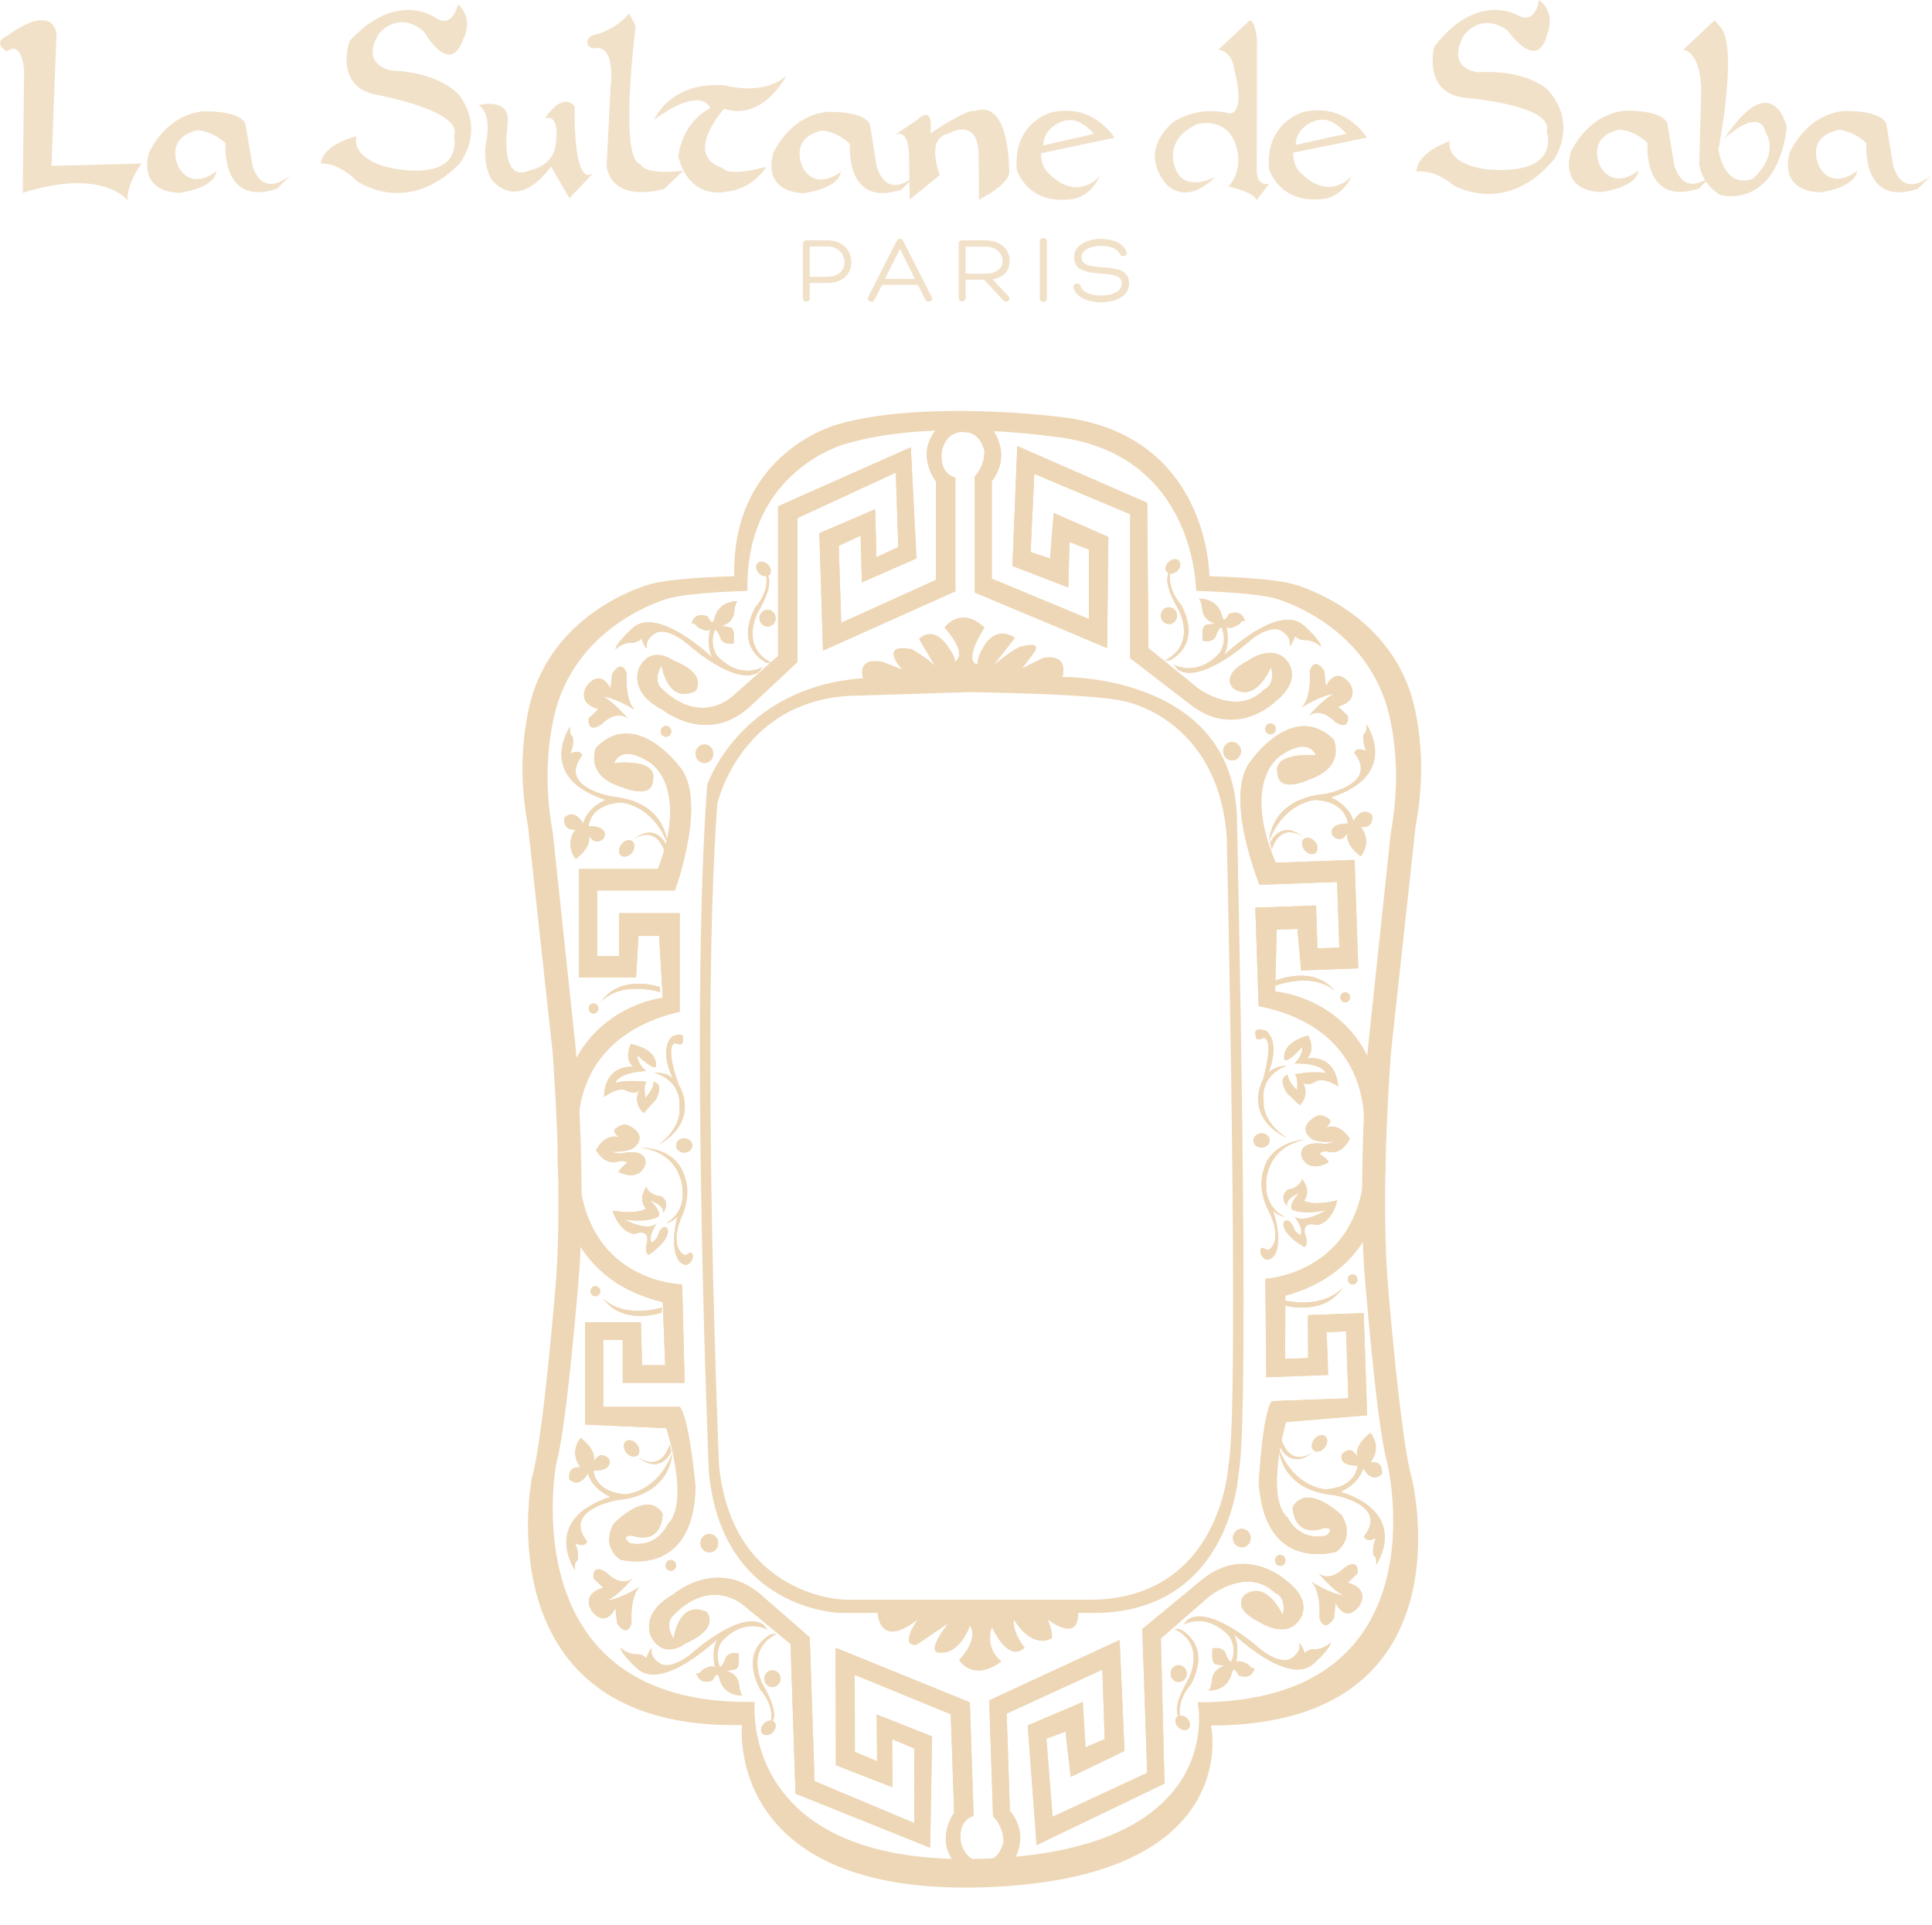 <?xml version="1.0" encoding="utf-8"?>
<!-- Generator: Adobe Illustrator 16.0.0, SVG Export Plug-In . SVG Version: 6.00 Build 0)  -->
<!DOCTYPE svg PUBLIC "-//W3C//DTD SVG 1.1//EN" "http://www.w3.org/Graphics/SVG/1.1/DTD/svg11.dtd">
<svg version="1.1" id="logo" xmlns="http://www.w3.org/2000/svg" xmlns:xlink="http://www.w3.org/1999/xlink" x="0px" y="0px"
	 width="453.662px" height="452.047px" viewBox="0 0 453.662 452.047" enable-background="new 0 0 453.662 452.047"
	 xml:space="preserve">
<g id="logo-title">
	<path fill="#F2E1C9" d="M1.649,8.447c0,0,9.887-7.809,11.631-0.756l-1.188,31.254l21.123-0.553c0,0-3.573,4.922-3.244,8.679
		c0,0-5.812-7.798-24.637-1.766l0.324-28.887c0,0-0.433-6.992-4.054-4.369C1.604,12.05-2.035,10.12,1.649,8.447"/>
	<path fill="#F2E1C9" d="M50.854,40.179c0,0-5.531,4.736-8.887-0.856c0,0-3.634-6.891,4.424-8.744c0,0,3.264,0.031,6.557,3.04
		c0,0-1.16,15.197,12.16,10.676l3.31-3.376c0,0-6.577,6.323-9.157-2.134l-1.625-9.617c0,0-0.428-3.023-9.455-3.023
		c0,0-8.178-0.311-13.153,9.646c0,0-3.205,8.929,6.974,9.515C42,45.306,50.319,44.349,50.854,40.179"/>
	<path fill="#F2E1C9" d="M107.545,1.022c0,0-1.179,5.773-5.207,3.195c0,0-9.022-6.787-20.251,5.413c0,0-3.903,10.803,6.53,12.681
		c0,0,20.437,3.716,17.965,9.642c0,0,2.822,10.595-14.42,7.582c0,0-9.646-1.717-8.475-7.512c0,0-7.811,1.713-8.358,6.371
		c0,0,3.838-0.461,8.329,4.013c0,0,11.528,8.601,24.05-3.741c0,0,6.564-7.612,0.058-16.406c0,0-4.309-5.275-15.877-5.708
		c0,0-7.652-1.251-2.766-8.808c0,0,4.467-5.5,10.469-0.283c0,0,6.067,10.885,9.23,1.617C108.823,9.078,111.418,4.488,107.545,1.022"
		/>
	<path fill="#F2E1C9" d="M112.407,24.681c0,0,7.232-1.942,6.847,3.995c0,0-2.35,14.592,5.038,11.357c0,0,5.48-0.885,6.156-5.903
		c0,0,1.393-7.483-2.458-6.335c0,0,3.712-6.311,6.956-2.848c0,0-0.564,19.548,4.478,15.592l-5.72,6.004l-4.332-7.446
		c0,0-7.206,10.898-13.956,3.076c0,0-2.045-3.27-1.358-8.28C114.057,33.893,115.805,26.884,112.407,24.681"/>
	<path fill="#F2E1C9" d="M138.911,8.332c0,0,5.096-0.732,8.822-5.162l1.535,2.904c0,0-4.051,31.457,1.142,32.462
		c0,0,0.323,2.651,10.061,1.54l-4.507,4.288c0,0-11.85,3.696-13.523-5.215l0.926-18.756c0,0,1.471-10.486-4.166-8.999
		C139.2,11.393,136.469,10.435,138.911,8.332"/>
	<path fill="#F2E1C9" d="M153.623,28.097c0,0,3.676-9.108,16.66-8.04c0,0,8.818,2.578,14.333-2.238c0,0-5.407,10.729-14.6,7.73
		c0,0-9.852,10.925-0.238,13.934c0,0,0.694,2.19,10.172-0.304c0,0-3.102,5.324-9.645,5.867c0,0-8.223,2.107-11.016-8.202
		c0,0,0.37-7.594,7.482-11.465C166.772,25.379,164.998,19.806,153.623,28.097"/>
	<path fill="#F2E1C9" d="M197.45,40.292c0,0-5.585,4.734-8.918-0.885c0,0-3.541-6.969,4.502-8.745c0,0,3.248,0.061,6.542,3.135
		c0,0-1.254,15.156,12.081,10.75l3.312-3.361c0,0-6.614,6.3-9.123-2.207l-1.547-9.612c0,0-0.401-3.063-9.457-3.11
		c0,0-8.124-0.346-13.212,9.542c0,0-3.268,8.919,6.9,9.578C188.532,45.378,196.891,44.495,197.45,40.292"/>
	<path fill="#F2E1C9" d="M210.334,31.54c0,0,3.297-1.63,3.12,5.991l0.165,9.302l7.071-5.742c0,0-3.437-8.528,1.87-9.662
		c0,0,6.601-4.032,7.218,4.001l0.111,11.441c0,0,6.586-3.232,7.072-6.144c0,0,0.436-17.765-8.17-14.63c0,0-1.215-0.876-10.314,5.236
		c0,0,0.972-6.737-2.75-3.451L210.334,31.54z"/>
	<path fill="#F2E1C9" d="M245.062,33.283c0,0,0.308-3.146,4.099-4.672c3.812-1.56,6.608,1.665,7.728,2.827L245,34.129
		L245.062,33.283z M245.901,40.348c0,0-1.526-1.398-1.457-4.368l17.25-3.637c0,0-4.969-8.344-14.997-5.905
		c0,0-8.994,2.543-7.916,13.458c0,0,2.356,8.092,12.454,6.917c0,0,4.474,0.02,7.019-5.479
		C258.254,41.334,252.969,47.862,245.901,40.348"/>
	<path fill="#F2E1C9" d="M304.324,33.171c0,0,0.321-3.179,4.149-4.679c3.799-1.528,6.545,1.744,7.664,2.913l-11.886,2.611
		L304.324,33.171z M305.094,40.223c0,0-1.51-1.42-1.413-4.37l17.28-3.539c0,0-4.916-8.352-14.976-5.985
		c0,0-9.012,2.464-7.985,13.408c0,0,2.308,8.067,12.392,7.019c0,0,4.485,0.007,7.047-5.443
		C317.438,41.313,312.115,47.751,305.094,40.223"/>
	<path fill="#F2E1C9" d="M288.793,26.675c0,0-6.762-2.202-13.196,1.942c0,0-8.623,6.29-1.771,14.591c0,0,4.387,5.422,11.584-1.685
		c0,0-6.449,3.522-9-1.09c0,0-4.179-7.099,4.68-11.296c0,0,7.3-2.05,9.271,5.535c0,0,1.709,5.033-1.873,9.116
		c0,0,6.115,1.335,6.584,3.251l2.945-3.878c0,0-3.226,0.917-2.899-3.936l0.051-29.624c0,0-0.295-4.619-1.722-4.808l-7.387,6.884
		c0,0,3.252,0.161,3.739,4.611C289.799,16.29,292.638,26.153,288.793,26.675"/>
	<path fill="#F2E1C9" d="M361.367,0c0,0-0.664,5.842-4.916,3.632c0,0-9.586-5.864-19.691,7.379c0,0-2.897,11.14,7.685,12.003
		c0,0,20.664,1.696,18.731,7.85c0,0,3.748,10.267-13.719,8.943c0,0-9.72-0.78-9.074-6.635c0,0-7.631,2.462-7.766,7.124
		c0,0,3.795-0.785,8.655,3.176c0,0,12.254,7.492,23.595-5.994c0,0,5.868-8.228-1.414-16.373c0,0-4.752-4.833-16.277-4.134
		c0,0-7.731-0.525-3.547-8.512c0,0,3.916-5.913,10.373-1.3c0,0,7.024,10.255,9.34,0.729C363.342,7.888,365.522,3.059,361.367,0"/>
	<path fill="#F2E1C9" d="M384.742,40.042c0,0-5.57,4.731-8.931-0.887c0,0-3.576-6.938,4.481-8.729c0,0,3.269,0.042,6.554,3.106
		c0,0-1.229,15.17,12.098,10.727l3.312-3.356c0,0-6.592,6.283-9.135-2.203l-1.574-9.618c0,0-0.403-3.062-9.424-3.094
		c0,0-8.147-0.326-13.222,9.583c0,0-3.269,8.923,6.908,9.552C375.812,45.124,384.151,44.225,384.742,40.042"/>
	<path fill="#F2E1C9" d="M436.115,40.092c0,0-5.578,4.743-8.908-0.876c0,0-3.557-6.943,4.506-8.717c0,0,3.262,0.026,6.535,3.106
		c0,0-1.262,15.164,12.074,10.735l3.34-3.323c0,0-6.604,6.274-9.146-2.203l-1.551-9.655c0,0-0.385-3.041-9.418-3.111
		c0,0-8.176-0.333-13.221,9.585c0,0-3.298,8.896,6.881,9.548C427.207,45.182,435.535,44.294,436.115,40.092"/>
	<path fill="#F2E1C9" d="M395.233,11.715c0,0,3.892-0.031,4.254,9.128l-0.489,17.753c0,0,0.459,4.508,4.94,7.194
		c0,0,13.09,3.789,15.649-15.912c0,0-3.26-14.546-14.709,2.679c0,0,8.291-7.777,9.688-1.461c0,0,3.537,4.644-2.851,10.792
		c0,0-6.271,3.237-8.209-6.707c0,0,4.688-23.962,0.552-28.765l-1.465-1.665L395.233,11.715z"/>
	<path fill="#F2E1C9" d="M190.146,66.458v3.601c0,1.027-1.613,1.006-1.613,0.021V57.203c0-0.469,0.381-0.777,0.833-0.777h4.848
		c3.871,0,5.681,2.562,5.681,5.135c0,2.683-1.834,4.898-5.746,4.898L190.146,66.458L190.146,66.458z M190.146,65.002h4.004
		c2.972,0,4.203-1.747,4.155-3.442c-0.017-1.838-1.473-3.688-4.066-3.688h-4.092L190.146,65.002L190.146,65.002z"/>
	<path fill="#F2E1C9" d="M207.125,66.903l-1.811,3.534c-0.402,0.825-1.878,0.244-1.473-0.648l6.752-13.302
		c0.132-0.291,0.442-0.426,0.733-0.426c0.294,0,0.56,0.135,0.719,0.426l6.726,13.24c0.581,0.954-1.07,1.515-1.496,0.647
		l-1.747-3.471H207.125L207.125,66.903z M211.327,58.452l-3.529,7.042h7.043L211.327,58.452z"/>
	<path fill="#F2E1C9" d="M226.743,65.675v4.336c0,1.028-1.631,1.028-1.631,0.021V57.203c0-0.469,0.335-0.777,0.832-0.777h5.292
		c3.873,0,5.843,2.183,5.843,4.803c0,2.258-1.229,3.886-3.979,4.356l3.621,3.911c0.848,0.855-0.38,1.833-1.117,1.079l-4.519-4.898
		h-4.341V65.675z M226.743,64.263h4.521c2.924,0,4.204-1.36,4.158-3.035c-0.021-1.836-1.564-3.31-4.158-3.31h-4.521V64.263z"/>
	<path fill="#F2E1C9" d="M244.155,56.733c0-1.119,1.674-1.096,1.674,0V70.1c0,1.033-1.674,1.074-1.674,0V56.733z"/>
	<path fill="#F2E1C9" d="M253.708,67.131c0.574,1.854,3.057,2.252,4.844,2.252c1.905,0,4.854-0.574,4.854-2.837
		c0-1.943-2.345-2.102-4.806-2.304c-3.091-0.243-6.396-0.534-6.396-3.865c0-2.952,3.402-4.277,6.132-4.277
		c2.34,0,5.271,0.562,6.214,3.116c0.332,0.891-1.184,1.292-1.521,0.536c-0.668-1.706-3.062-1.997-4.674-1.997
		c-1.496,0-4.402,0.608-4.402,2.643c0,1.945,2.23,2.148,4.826,2.347c3.064,0.266,6.354,0.429,6.354,3.78
		c0,3.418-3.823,4.468-6.579,4.468c-2.275,0-5.767-0.78-6.5-3.47C251.783,66.546,253.528,66.211,253.708,67.131"/>
</g>
<g id="logo-icon">
	<path fill="#EED7B6" d="M190.14,384.489l1.133,33.771l23.428,9.83l-0.017-17.516l-5.198-2.178l0.078,11.27l-13.287-5.15
		l-0.066-27.586l31.519,12.812l0.896,26.658c-4.239,1.334-2.921,6.631-2.921,6.631c1.604,4.983,5.565,3.94,5.565,3.94
		c3.692-0.129,4.399-4.61,4.399-4.61c-0.133-3.834-2.479-5.843-2.479-5.843l-0.916-27.245l30.627-14.166l1.152,26.063l-12.633,6.09
		l-1.213-10.641l-4.502,1.645l1.457,18.354l22.206-10.314l-1.136-33.771l13.887-11.469c10.537-8.691,19.977,0.149,19.977,0.149
		c6.729,5.099,2.875,9.396,2.875,9.396c-3.287,4.272-9.117,0.33-9.117,0.33c-6.965-3.308-3.64-6.39-3.64-6.39
		c5.294-3.754,8.996,4.715,8.996,4.715c0.99-4.485-1.882-5.266-1.882-5.266c-6.49-6.295-15.379,0.85-15.379,0.85l-11.358,9.902
		l0.854,34.078l-30.039,14.451l-2.084-28.119l12.934-5.502l0.646,10.649l4.496-1.938l-0.547-16.301l-22.477,10.312l0.764,22.814
		c5.359,6.621,0.142,12.75,0.142,12.75c-3.849,4.28-10.79,1.561-10.79,1.561c-8.186-5.91-2.452-13.828-2.452-13.828l-0.78-23.127
		l-22.558-9.26l0.033,18.09l5.213,2.185l-0.083-10.974l13.003,5.162l-0.448,26.131l-31.611-12.694l-1.183-35.152l-10.564-8.723
		c0,0-7.958-7.718-17.325,2.401c0,0-1.641,1.847,0.454,5.029c0,0,1.128-9.232,7.782-6.211c0,0,3.263,3.74-4.883,7.307
		c0,0-5.003,4.021-8.033-1.209c0,0-3.323-5.508,5.076-10.256c0,0,9.981-8.67,20.24-0.152L190.14,384.489z"/>
	<path fill="#EED7B6" d="M190.14,384.489l1.133,33.771l23.428,9.83l-0.017-17.516l-5.198-2.178l0.078,11.27l-13.287-5.15
		l-0.066-27.586l31.519,12.812l0.896,26.658c-4.239,1.334-2.921,6.631-2.921,6.631c1.604,4.983,5.565,3.94,5.565,3.94
		c3.692-0.129,4.399-4.61,4.399-4.61c-0.133-3.834-2.479-5.843-2.479-5.843l-0.916-27.245l30.627-14.166l1.152,26.063l-12.633,6.09
		l-1.213-10.641l-4.502,1.645l1.457,18.354l22.206-10.314l-1.136-33.771l13.887-11.469c10.537-8.691,19.977,0.149,19.977,0.149
		c6.729,5.099,2.875,9.396,2.875,9.396c-3.287,4.272-9.117,0.33-9.117,0.33c-6.965-3.308-3.64-6.39-3.64-6.39
		c5.294-3.754,8.996,4.715,8.996,4.715c0.99-4.485-1.882-5.266-1.882-5.266c-6.49-6.295-15.379,0.85-15.379,0.85l-11.358,9.902
		l0.854,34.078l-30.039,14.451l-2.084-28.119l12.934-5.502l0.646,10.649l4.496-1.938l-0.547-16.301l-22.477,10.312l0.764,22.814
		c5.359,6.621,0.142,12.75,0.142,12.75c-3.849,4.28-10.79,1.561-10.79,1.561c-8.186-5.91-2.452-13.828-2.452-13.828l-0.78-23.127
		l-22.558-9.26l0.033,18.09l5.213,2.185l-0.083-10.974l13.003,5.162l-0.448,26.131l-31.611-12.694l-1.183-35.152l-10.564-8.723
		c0,0-7.958-7.718-17.325,2.401c0,0-1.641,1.847,0.454,5.029c0,0,1.128-9.232,7.782-6.211c0,0,3.263,3.74-4.883,7.307
		c0,0-5.003,4.021-8.033-1.209c0,0-3.323-5.508,5.076-10.256c0,0,9.981-8.67,20.24-0.152L190.14,384.489z"/>
	<path fill="#EED7B6" d="M158.762,367.594c0-0.709-0.551-1.289-1.238-1.289c-0.677,0-1.227,0.58-1.227,1.289
		c0,0.707,0.549,1.277,1.227,1.277C158.211,368.872,158.762,368.301,158.762,367.594"/>
	<path fill="#EED7B6" d="M158.762,367.594c0-0.709-0.551-1.289-1.238-1.289c-0.677,0-1.227,0.58-1.227,1.289
		c0,0.707,0.549,1.277,1.227,1.277C158.211,368.872,158.762,368.301,158.762,367.594"/>
	<path fill="#EED7B6" d="M168.64,362.356c0-1.197-0.935-2.173-2.082-2.173c-1.16,0-2.091,0.976-2.091,2.173
		c0,1.209,0.932,2.174,2.091,2.174C167.705,364.53,168.64,363.565,168.64,362.356"/>
	<path fill="#EED7B6" d="M168.64,362.356c0-1.197-0.935-2.173-2.082-2.173c-1.16,0-2.091,0.976-2.091,2.173
		c0,1.209,0.932,2.174,2.091,2.174C167.705,364.53,168.64,363.565,168.64,362.356"/>
	<path fill="#EED7B6" d="M149.438,339.018c0.787,0.877,0.918,2.074,0.298,2.689c-0.627,0.604-1.778,0.385-2.562-0.492
		c-0.784-0.877-0.922-2.084-0.286-2.695C147.515,337.924,148.663,338.143,149.438,339.018"/>
	<path fill="#EED7B6" d="M149.438,339.018c0.787,0.877,0.918,2.074,0.298,2.689c-0.627,0.604-1.778,0.385-2.562-0.492
		c-0.784-0.877-0.922-2.084-0.286-2.695C147.515,337.924,148.663,338.143,149.438,339.018"/>
	<path fill="#EED7B6" d="M181.886,404.461c-0.521-0.633-1.579-0.57-2.376,0.137c-0.809,0.722-1.043,1.785-0.539,2.406
		c0.506,0.629,1.567,0.578,2.37-0.139C182.144,406.178,182.387,405.081,181.886,404.461"/>
	<path fill="#EED7B6" d="M181.886,404.461c-0.521-0.633-1.579-0.57-2.376,0.137c-0.809,0.722-1.043,1.785-0.539,2.406
		c0.506,0.629,1.567,0.578,2.37-0.139C182.144,406.178,182.387,405.081,181.886,404.461"/>
	<path fill="#EED7B6" d="M183.283,394.174c0-1.088-0.856-1.973-1.912-1.973c-1.038,0-1.898,0.885-1.898,1.973
		c0,1.084,0.86,1.979,1.898,1.979C182.427,396.153,183.283,395.258,183.283,394.174"/>
	<path fill="#EED7B6" d="M183.283,394.174c0-1.088-0.856-1.973-1.912-1.973c-1.038,0-1.898,0.885-1.898,1.973
		c0,1.084,0.86,1.979,1.898,1.979C182.427,396.153,183.283,395.258,183.283,394.174"/>
	<path fill="#EED7B6" d="M181.192,383.708c0,0-7.796,3.357-2.664,13.047c0,0,3.424,3.547,2.464,7.894c0,0,2.67-1.384-1.893-9.089
		c0,0-4.376-8.11,3.229-11.852H181.192L181.192,383.708z"/>
	<path fill="#EED7B6" d="M181.192,383.708c0,0-7.796,3.357-2.664,13.047c0,0,3.424,3.547,2.464,7.894c0,0,2.67-1.384-1.893-9.089
		c0,0-4.376-8.11,3.229-11.852H181.192L181.192,383.708z"/>
	<path fill="#EED7B6" d="M180.234,382.717c0,0-5.13-3.16-10.635,2.568c0,0-2.088,2.555-0.566,6.127c0,0,0.566,0.203,1.319-1.986
		c0,0,0.379-1.586,3.039-1.182c0,0,0.575,3.371-0.752,3.764l-2.098,0.381c0,0,2.851,0.408,3.048,3.562c0,0,0.185,1.787,0.754,2.162
		c0,0-4.559,0.41-5.509-4.326c0,0-0.384-1.586-1.511,0.787c0,0-2.855,1.377-3.807-1.582c0,0,0.952,0,1.319-0.791
		c0,0,2.294-1.582,3.05-0.586c0,0-0.958-4.168,0.564-6.726c0,0-12.919,12.445-18.809,6.908c0,0-3.799-3.354-3.99-4.932
		c0,0,1.328,1.377,3.421,1.576c0,0,1.897-0.199,2.657,0.979c0,0,0.772-2.156,1.331-2.361c0,0-0.764,2.158,2.278,3.746
		c0,0,2.667,1.394,7.79-3.151c0,0,11.024-9.688,16.159-6.142L180.234,382.717z"/>
	<path fill="#EED7B6" d="M180.234,382.717c0,0-5.13-3.16-10.635,2.568c0,0-2.088,2.555-0.566,6.127c0,0,0.566,0.203,1.319-1.986
		c0,0,0.379-1.586,3.039-1.182c0,0,0.575,3.371-0.752,3.764l-2.098,0.381c0,0,2.851,0.408,3.048,3.562c0,0,0.185,1.787,0.754,2.162
		c0,0-4.559,0.41-5.509-4.326c0,0-0.384-1.586-1.511,0.787c0,0-2.855,1.377-3.807-1.582c0,0,0.952,0,1.319-0.791
		c0,0,2.294-1.582,3.05-0.586c0,0-0.958-4.168,0.564-6.726c0,0-12.919,12.445-18.809,6.908c0,0-3.799-3.354-3.99-4.932
		c0,0,1.328,1.377,3.421,1.576c0,0,1.897-0.199,2.657,0.979c0,0,0.772-2.156,1.331-2.361c0,0-0.764,2.158,2.278,3.746
		c0,0,2.667,1.394,7.79-3.151c0,0,11.024-9.688,16.159-6.142L180.234,382.717z"/>
	<path fill="#EED7B6" d="M150.208,372.637c0,0-2.279,1.771-1.903,8.496c0,0-0.95,3.758-3.423,0l-0.376-3.563
		c0,0-2.089,4.944-5.51,0.789c0,0-2.854-3.951,2.659-5.523l-2.281-2.184c0,0-0.569-3.748,3.043-1.375c0,0,3.232,3.559,6.084,1.375
		c0,0-3.422,4.147-5.896,5.133C142.605,375.784,145.079,375.784,150.208,372.637"/>
	<path fill="#EED7B6" d="M150.208,372.637c0,0-2.279,1.771-1.903,8.496c0,0-0.95,3.758-3.423,0l-0.376-3.563
		c0,0-2.089,4.944-5.51,0.789c0,0-2.854-3.951,2.659-5.523l-2.281-2.184c0,0-0.569-3.748,3.043-1.375c0,0,3.232,3.559,6.084,1.375
		c0,0-3.422,4.147-5.896,5.133C142.605,375.784,145.079,375.784,150.208,372.637"/>
	<path fill="#EED7B6" d="M135.004,368.68c0,0-8.171-11.854,8.364-17.188c0,0-4.188-1.578-5.326-5.531c0,0-1.896,3.754-4.373,1.379
		c0,0-0.567-3.17,2.662-2.754c0,0-2.854-3.174,0-6.936c0,0,3.988,2.776,3.042,5.729c0,0,1.331-3.16,3.612-0.787
		c0,0,1.328,2.76-3.612,2.76c0,0,0.19,5.142,7.604,5.535c0,0,7.224-0.395,10.833-9.475c0,0-0.188,9.684-12.928,10.854
		c0,0-12.926,2.188-7.029,9.693c0,0-0.381,1.586-2.849,0.404c0,0,1.142,1.953,0.564,4.149
		C135.568,366.516,134.812,366.516,135.004,368.68"/>
	<path fill="#EED7B6" d="M135.004,368.68c0,0-8.171-11.854,8.364-17.188c0,0-4.188-1.578-5.326-5.531c0,0-1.896,3.754-4.373,1.379
		c0,0-0.567-3.17,2.662-2.754c0,0-2.854-3.174,0-6.936c0,0,3.988,2.776,3.042,5.729c0,0,1.331-3.16,3.612-0.787
		c0,0,1.328,2.76-3.612,2.76c0,0,0.19,5.142,7.604,5.535c0,0,7.224-0.395,10.833-9.475c0,0-0.188,9.684-12.928,10.854
		c0,0-12.926,2.188-7.029,9.693c0,0-0.381,1.586-2.849,0.404c0,0,1.142,1.953,0.564,4.149
		C135.568,366.516,134.812,366.516,135.004,368.68"/>
	<path fill="#EED7B6" d="M157.623,340.812c0,0-2.286,5.728-7.793,1.378c0,0,5.129,3.957,7.412-2.953L157.623,340.812z"/>
	<path fill="#EED7B6" d="M157.623,340.812c0,0-2.286,5.728-7.793,1.378c0,0,5.129,3.957,7.412-2.953L157.623,340.812z"/>
	<path fill="#EED7B6" d="M299.388,366.411c0-0.717,0.562-1.285,1.229-1.285c0.693,0,1.24,0.568,1.24,1.285
		c0,0.709-0.547,1.279-1.24,1.279C299.946,367.69,299.388,367.12,299.388,366.411"/>
	<path fill="#EED7B6" d="M299.388,366.411c0-0.717,0.562-1.285,1.229-1.285c0.693,0,1.24,0.568,1.24,1.285
		c0,0.709-0.547,1.279-1.24,1.279C299.946,367.69,299.388,367.12,299.388,366.411"/>
	<path fill="#EED7B6" d="M289.496,361.17c0-1.203,0.938-2.18,2.09-2.18c1.165,0,2.095,0.977,2.095,2.18
		c0,1.201-0.93,2.176-2.095,2.176C290.435,363.346,289.496,362.374,289.496,361.17"/>
	<path fill="#EED7B6" d="M289.496,361.17c0-1.203,0.938-2.18,2.09-2.18c1.165,0,2.095,0.977,2.095,2.18
		c0,1.201-0.93,2.176-2.095,2.176C290.435,363.346,289.496,362.374,289.496,361.17"/>
	<path fill="#EED7B6" d="M308.707,337.829c-0.789,0.885-0.922,2.086-0.304,2.697c0.63,0.602,1.779,0.383,2.562-0.511
		c0.786-0.879,0.925-2.086,0.294-2.68C310.638,336.725,309.489,336.952,308.707,337.829"/>
	<path fill="#EED7B6" d="M308.707,337.829c-0.789,0.885-0.922,2.086-0.304,2.697c0.63,0.602,1.779,0.383,2.562-0.511
		c0.786-0.879,0.925-2.086,0.294-2.68C310.638,336.725,309.489,336.952,308.707,337.829"/>
	<path fill="#EED7B6" d="M276.259,403.28c0.514-0.617,1.578-0.556,2.364,0.137c0.813,0.701,1.051,1.785,0.55,2.406
		c-0.511,0.643-1.576,0.569-2.373-0.146C275.989,404.971,275.757,403.911,276.259,403.28"/>
	<path fill="#EED7B6" d="M276.259,403.28c0.514-0.617,1.578-0.556,2.364,0.137c0.813,0.701,1.051,1.785,0.55,2.406
		c-0.511,0.643-1.576,0.569-2.373-0.146C275.989,404.971,275.757,403.911,276.259,403.28"/>
	<path fill="#EED7B6" d="M274.868,392.993c0-1.105,0.84-1.982,1.885-1.982c1.062,0,1.909,0.877,1.909,1.982
		c0,1.1-0.847,1.977-1.909,1.977C275.708,394.967,274.868,394.092,274.868,392.993"/>
	<path fill="#EED7B6" d="M274.868,392.993c0-1.105,0.84-1.982,1.885-1.982c1.062,0,1.909,0.877,1.909,1.982
		c0,1.1-0.847,1.977-1.909,1.977C275.708,394.967,274.868,394.092,274.868,392.993"/>
	<path fill="#EED7B6" d="M276.955,382.514c0,0,7.793,3.355,2.667,13.043c0,0-3.432,3.558-2.479,7.908c0,0-2.666-1.385,1.897-9.094
		c0,0,4.377-8.107-3.229-11.857H276.955L276.955,382.514z"/>
	<path fill="#EED7B6" d="M276.955,382.514c0,0,7.793,3.355,2.667,13.043c0,0-3.432,3.558-2.479,7.908c0,0-2.666-1.385,1.897-9.094
		c0,0,4.377-8.107-3.229-11.857H276.955L276.955,382.514z"/>
	<path fill="#EED7B6" d="M277.906,381.518c0,0,5.12-3.159,10.647,2.574c0,0,2.077,2.574,0.561,6.142c0,0-0.561,0.188-1.331-1.986
		c0,0-0.382-1.58-3.035-1.182c0,0-0.563,3.356,0.761,3.745l2.094,0.402c0,0-2.854,0.402-3.045,3.557c0,0-0.19,1.783-0.768,2.181
		c0,0,4.568,0.387,5.521-4.361c0,0,0.373-1.578,1.521,0.795c0,0,2.846,1.388,3.797-1.584c0,0-0.951,0-1.331-0.789
		c0,0-2.281-1.584-3.038-0.586c0,0,0.943-4.158-0.575-6.717c0,0,12.92,12.445,18.822,6.912c0,0,3.801-3.351,3.986-4.941
		c0,0-1.327,1.388-3.422,1.595c0,0-1.896-0.207-2.657,0.975c0,0-0.763-2.184-1.331-2.375c0,0,0.757,2.188-2.283,3.758
		c0,0-2.65,1.383-7.79-3.162c0,0-11.03-9.676-16.151-6.123L277.906,381.518z"/>
	<path fill="#EED7B6" d="M277.906,381.518c0,0,5.12-3.159,10.647,2.574c0,0,2.077,2.574,0.561,6.142c0,0-0.561,0.188-1.331-1.986
		c0,0-0.382-1.58-3.035-1.182c0,0-0.563,3.356,0.761,3.745l2.094,0.402c0,0-2.854,0.402-3.045,3.557c0,0-0.19,1.783-0.768,2.181
		c0,0,4.568,0.387,5.521-4.361c0,0,0.373-1.578,1.521,0.795c0,0,2.846,1.388,3.797-1.584c0,0-0.951,0-1.331-0.789
		c0,0-2.281-1.584-3.038-0.586c0,0,0.943-4.158-0.575-6.717c0,0,12.92,12.445,18.822,6.912c0,0,3.801-3.351,3.986-4.941
		c0,0-1.327,1.388-3.422,1.595c0,0-1.896-0.207-2.657,0.975c0,0-0.763-2.184-1.331-2.375c0,0,0.757,2.188-2.283,3.758
		c0,0-2.65,1.383-7.79-3.162c0,0-11.03-9.676-16.151-6.123L277.906,381.518z"/>
	<path fill="#EED7B6" d="M307.938,371.444c0,0,2.274,1.776,1.896,8.506c0,0,0.95,3.758,3.421,0l0.377-3.562
		c0,0,2.103,4.945,5.517,0.785c0,0,2.854-3.953-2.659-5.535l2.278-2.17c0,0,0.578-3.758-3.033-1.393c0,0-3.231,3.562-6.084,1.393
		c0,0,3.427,4.148,5.882,5.142C315.533,374.61,313.078,374.61,307.938,371.444"/>
	<path fill="#EED7B6" d="M307.938,371.444c0,0,2.274,1.776,1.896,8.506c0,0,0.95,3.758,3.421,0l0.377-3.562
		c0,0,2.103,4.945,5.517,0.785c0,0,2.854-3.953-2.659-5.535l2.278-2.17c0,0,0.578-3.758-3.033-1.393c0,0-3.231,3.562-6.084,1.393
		c0,0,3.427,4.148,5.882,5.142C315.533,374.61,313.078,374.61,307.938,371.444"/>
	<path fill="#EED7B6" d="M323.144,367.489c0,0,8.179-11.857-8.358-17.191c0,0,4.183-1.586,5.313-5.533c0,0,1.912,3.759,4.379,1.386
		c0,0,0.568-3.164-2.664-2.771c0,0,2.845-3.162,0-6.912c0,0-3.99,2.771-3.043,5.724c0,0-1.334-3.146-3.609-0.777
		c0,0-1.331,2.756,3.609,2.756c0,0-0.191,5.148-7.603,5.545c0,0-7.224-0.396-10.835-9.494c0,0,0.191,9.695,12.928,10.877
		c0,0,12.926,2.175,7.028,9.679c0,0,0.39,1.584,2.854,0.397c0,0-1.134,1.982-0.57,4.146
		C322.573,365.319,323.33,365.319,323.144,367.489"/>
	<path fill="#EED7B6" d="M323.144,367.489c0,0,8.179-11.857-8.358-17.191c0,0,4.183-1.586,5.313-5.533c0,0,1.912,3.759,4.379,1.386
		c0,0,0.568-3.164-2.664-2.771c0,0,2.845-3.162,0-6.912c0,0-3.99,2.771-3.043,5.724c0,0-1.334-3.146-3.609-0.777
		c0,0-1.331,2.756,3.609,2.756c0,0-0.191,5.148-7.603,5.545c0,0-7.224-0.396-10.835-9.494c0,0,0.191,9.695,12.928,10.877
		c0,0,12.926,2.175,7.028,9.679c0,0,0.39,1.584,2.854,0.397c0,0-1.134,1.982-0.57,4.146
		C322.573,365.319,323.33,365.319,323.144,367.489"/>
	<path fill="#EED7B6" d="M300.526,339.622c0,0,2.273,5.729,7.791,1.393c0,0-5.131,3.953-7.41-2.967L300.526,339.622z"/>
	<path fill="#EED7B6" d="M300.526,339.622c0,0,2.273,5.729,7.791,1.393c0,0-5.131,3.953-7.41-2.967L300.526,339.622z"/>
	<path fill="#EED7B6" d="M249.5,158.964c1.435-5.948-4.579-4.46-4.579-4.46l-4.854,2.377l2.281-2.973
		c3.146-3.858-2.563-2.075-2.563-2.075c-1.147,0-6.286,4.16-6.286,4.16l4.855-6.233c-5.146-3.281-7.711,2.664-7.711,2.664
		c-1.156,1.789-1.156,3.569-1.156,3.569c-3.417-0.89,1.714-8.624,1.714-8.624c-5.702-5.343-9.422,0-9.422,0
		c6,6.843,2.289,8.026,2.289,8.026c0.859-0.292-1.438-3.562-1.438-3.562c-3.708-5.354-6.843-1.784-6.843-1.784l3.707,6.236
		c-1.704-1.782-5.437-3.861-5.437-3.861c-7.997-1.484-2.273,4.75-2.273,4.75l-4.574-1.779c-6.291-1.183-4.571,3.862-4.571,3.862
		c-28.851,2.082-36.572,25.012-36.572,25.012c-4.095,54.567,0.393,161.515,0.393,161.515c3.162,32.557,30.896,32.959,30.896,32.959
		h8.705c0,0,0.294,8.703,9.427,1.576c0,0-4.564,6.239-0.283,5.944l7.425-5.045c0,0-6.277,7.726-1.136,6.838
		c0,0,3.714,0.273,6.284-6.26c0,0,2.283,2.689-2.57,8.031c0,0,3.137,5.35,10.007,0.295c0,0-4.015-2.678-2.286-8.021
		c0,0,3.715,8.63,7.704,4.767c0,0-2.856-3.275-2.562-6.549c0,0,3.715,6.84,8.852,4.465c0,0,0.577-0.896-0.849-4.465
		c0,0,7.13,5.752,7.13-1.576h4.777c31.299-0.82,32.89-32.959,32.89-32.959c2.769-12.781-0.403-153.173-0.403-153.173
		C290.002,158.217,249.5,158.964,249.5,158.964 M288.463,343.975c0,0-1.522,30.908-31.632,31.681h-58.287
		c0,0-26.664-0.379-29.711-31.681c0,0-4.324-102.83-0.384-155.305c0,0,5.714-25.34,33.528-25.34l25.233-0.802
		c0,0,28.857,0.303,36.572,2.088c0,0,22.287,3.854,24.287,32.075C288.069,196.691,291.127,331.69,288.463,343.975"/>
	<path fill="#EED7B6" d="M325.739,299.69c-1.502-23.355,0.91-52.845,0.91-52.845l5.761-52.85c3.623-19.05-1.522-32.26-1.522-32.26
		c-6.965-19.363-27.231-24.576-27.231-24.576c-5.446-1.544-19.677-1.848-19.677-1.848s0.086-33.789-35.636-37.481
		c0,0-31.764-3.988-51.727,1.842c0,0-24.814,6.451-24.212,35.639c0,0-14.224,0.304-19.668,1.848c0,0-20.273,5.213-27.235,24.576
		c0,0-5.146,13.209-1.516,32.26l5.745,52.85c0,0,2.427,29.486,0.91,52.845c0,0-3.021,38.104-5.744,47.325
		c0,0-11.807,59.297,49.326,58.062c0,0-4.323,40.022,56.577,38.104c61.631-1.944,53.564-37.996,53.564-37.996
		c61.742,0,47.133-58.17,47.133-58.17C328.774,337.795,325.739,299.69,325.739,299.69 M281.229,399.741
		c0,0,7.625,34.85-50.586,36.729c-57.491,1.875-53.414-36.836-53.414-36.836c-57.723,1.191-46.577-56.158-46.577-56.158
		c2.572-8.905,5.436-45.77,5.436-45.77c1.431-22.578-0.855-51.098-0.855-51.098l-5.431-51.102c-3.429-18.434,1.417-31.2,1.417-31.2
		c6.574-18.711,25.721-23.77,25.721-23.77c5.142-1.48,18.572-1.778,18.572-1.778c-0.576-28.232,22.857-34.466,22.857-34.466
		c17.915-5.366,41.393-2.75,48.859-1.789c33.709,3.574,33.637,36.255,33.637,36.255s13.438,0.298,18.574,1.778
		c0,0,19.146,5.058,25.715,23.77c0,0,4.859,12.766,1.429,31.2l-5.422,51.102c0,0-2.284,28.52-0.854,51.098
		c0,0,2.854,36.863,5.422,45.77C325.729,343.477,339.524,399.741,281.229,399.741"/>
	<path fill="#EED7B6" d="M154.486,204.056h-18.532v25.502h13.402l0.571-9.787h4.84l0.857,14.525c0,0-24.23,2.664-24.23,31.717
		c0,0-5.704,32.613,24.23,39.738l0.569,14.828h-5.421l-0.281-10.088h-13.112v24.021l19.099,0.877c0,0,5.702,17.507,0.292,22.531
		c0,0-2.283,5.644-8.84,4.467c0,0-2.574-1.787,0.567-1.787c0,0,6.557,2.673,7.127-5.043c0,0-2.565-6.219-11.398,2.074
		c0,0-3.428,5.045,1.424,8.592c0,0,17.101,4.757,17.675-16.885c0,0-1.434-16.309-3.712-18.985h-17.961v-15.701h4.57v10.078h14.537
		l-0.571-23.121c0,0-26.804-0.295-24.233-33.814c0,0-3.998-23.719,23.658-30.236v-23.124h-14.257v10.075h-5.125v-15.411h18.246
		c0,0,7.979-21.64,0.858-29.36c0,0-10.264-13.628-19.389-4.139c0,0-2.848,6.519,5.987,9.194c0,0,7.407,3.258,7.407-1.777
		c0,0,1.714-4.755-9.114-3.856c0,0,1.424-4.754,8.545,0C152.771,179.16,161.89,184.793,154.486,204.056"/>
	<path fill="#EED7B6" d="M154.486,204.056h-18.532v25.502h13.402l0.571-9.787h4.84l0.857,14.525c0,0-24.23,2.664-24.23,31.717
		c0,0-5.704,32.613,24.23,39.738l0.569,14.828h-5.421l-0.281-10.088h-13.112v24.021l19.099,0.877c0,0,5.702,17.507,0.292,22.531
		c0,0-2.283,5.644-8.84,4.467c0,0-2.574-1.787,0.567-1.787c0,0,6.557,2.673,7.127-5.043c0,0-2.565-6.219-11.398,2.074
		c0,0-3.428,5.045,1.424,8.592c0,0,17.101,4.757,17.675-16.885c0,0-1.434-16.309-3.712-18.985h-17.961v-15.701h4.57v10.078h14.537
		l-0.571-23.121c0,0-26.804-0.295-24.233-33.814c0,0-3.998-23.719,23.658-30.236v-23.124h-14.257v10.075h-5.125v-15.411h18.246
		c0,0,7.979-21.64,0.858-29.36c0,0-10.264-13.628-19.389-4.139c0,0-2.848,6.519,5.987,9.194c0,0,7.407,3.258,7.407-1.777
		c0,0,1.714-4.755-9.114-3.856c0,0,1.424-4.754,8.545,0C152.771,179.16,161.89,184.793,154.486,204.056"/>
	<path fill="#EED7B6" d="M299.548,202.59l18.528-0.675l0.856,25.476l-13.398,0.479l-0.896-9.746l-4.847,0.178l-0.36,14.535
		c0,0,24.317,1.795,25.277,30.832c0,0,6.793,32.375-22.883,40.59l-0.068,14.836l5.401-0.186l-0.044-10.088l13.102-0.484
		l0.807,23.996l-19.059,1.594c0,0-5.115,17.691,0.467,22.521c0,0,2.476,5.557,8.991,4.118c0,0,2.501-1.852-0.629-1.745
		c0,0-6.465,2.896-7.296-4.787c0,0,2.354-6.312,11.461,1.664c0,0,3.594,4.914-1.139,8.647c0,0-16.938,5.357-18.227-16.25
		c0,0,0.871-16.348,3.061-19.09l17.957-0.652l-0.522-15.721l-4.562,0.189l0.345,10.053l-14.534,0.529l-0.213-23.119
		c0,0,26.781-1.295,23.084-34.664c0,0,3.2-23.846-24.662-29.371l-0.779-23.107l14.254-0.516l0.33,10.067l5.137-0.183l-0.517-15.409
		l-18.231,0.667c0,0-8.704-21.34-1.842-29.303c0,0,9.795-14.001,19.231-4.847c0,0,3.078,6.417-5.671,9.399
		c0,0-7.305,3.529-7.477-1.507c0,0-1.879-4.674,8.992-4.183c0,0-1.584-4.682-8.545,0.299
		C300.431,177.626,291.487,183.591,299.548,202.59"/>
	<path fill="#EED7B6" d="M299.548,202.59l18.528-0.675l0.856,25.476l-13.398,0.479l-0.896-9.746l-4.847,0.178l-0.36,14.535
		c0,0,24.317,1.795,25.277,30.832c0,0,6.793,32.375-22.883,40.59l-0.068,14.836l5.401-0.186l-0.044-10.088l13.102-0.484
		l0.807,23.996l-19.059,1.594c0,0-5.115,17.691,0.467,22.521c0,0,2.476,5.557,8.991,4.118c0,0,2.501-1.852-0.629-1.745
		c0,0-6.465,2.896-7.296-4.787c0,0,2.354-6.312,11.461,1.664c0,0,3.594,4.914-1.139,8.647c0,0-16.938,5.357-18.227-16.25
		c0,0,0.871-16.348,3.061-19.09l17.957-0.652l-0.522-15.721l-4.562,0.189l0.345,10.053l-14.534,0.529l-0.213-23.119
		c0,0,26.781-1.295,23.084-34.664c0,0,3.2-23.846-24.662-29.371l-0.779-23.107l14.254-0.516l0.33,10.067l5.137-0.183l-0.517-15.409
		l-18.231,0.667c0,0-8.704-21.34-1.842-29.303c0,0,9.795-14.001,19.231-4.847c0,0,3.078,6.417-5.671,9.399
		c0,0-7.305,3.529-7.477-1.507c0,0-1.879-4.674,8.992-4.183c0,0-1.584-4.682-8.545,0.299
		C300.431,177.626,291.487,183.591,299.548,202.59"/>
	<path fill="#EED7B6" d="M187.27,155.446v-33.797l23.087-10.675l0.571,17.498l-5.136,2.366l-0.285-11.263l-13.105,5.625
		l0.852,27.575l31.079-13.928v-26.684c-4.281-1.189-3.136-6.53-3.136-6.53c1.422-5.037,5.412-4.151,5.412-4.151
		c3.703,0,4.561,4.449,4.561,4.449c0,3.852-2.274,5.928-2.274,5.928v27.277l31.076,13.048l0.278-26.101l-12.821-5.614l-0.854,10.665
		l-4.569-1.496l0.86-18.365l22.522,9.487v33.792l14.256,10.966c10.826,8.302,19.951-0.885,19.951-0.885
		c6.562-5.343,2.57-9.494,2.57-9.494c-3.419-4.143-9.117,0-9.117,0c-6.854,3.565-3.42,6.523-3.42,6.523
		c5.406,3.556,8.834-5.04,8.834-5.04c1.133,4.441-1.711,5.333-1.711,5.333c-6.281,6.525-15.402-0.293-15.402-0.293l-11.68-9.48
		l-0.291-34.099l-30.513-13.337l-1.13,28.165l13.117,5.035l0.271-10.67l4.562,1.773v16.314l-22.812-9.487v-22.834
		c5.136-6.809-0.274-12.743-0.274-12.743c-3.998-4.16-10.838-1.183-10.838-1.183c-7.986,6.223-1.988,13.926-1.988,13.926v23.13
		l-22.245,10.076l-0.571-18.079l5.136-2.373l0.283,10.968l12.828-5.632l-1.334-26.088l-31.165,13.839v35.168l-10.264,9.089
		c0,0-7.695,8.006-17.388-1.775c0,0-1.714-1.777,0.283-5.045c0,0,1.433,9.196,7.988,5.935c0,0,3.136-3.843-5.134-7.118
		c0,0-5.123-3.855-7.985,1.484c0,0-3.133,5.634,5.416,10.076c0,0,10.271,8.312,20.252-0.589L187.27,155.446z"/>
	<path fill="#EED7B6" d="M187.27,155.446v-33.797l23.087-10.675l0.571,17.498l-5.136,2.366l-0.285-11.263l-13.105,5.625
		l0.852,27.575l31.079-13.928v-26.684c-4.281-1.189-3.136-6.53-3.136-6.53c1.422-5.037,5.412-4.151,5.412-4.151
		c3.703,0,4.561,4.449,4.561,4.449c0,3.852-2.274,5.928-2.274,5.928v27.277l31.076,13.048l0.278-26.101l-12.821-5.614l-0.854,10.665
		l-4.569-1.496l0.86-18.365l22.522,9.487v33.792l14.256,10.966c10.826,8.302,19.951-0.885,19.951-0.885
		c6.562-5.343,2.57-9.494,2.57-9.494c-3.419-4.143-9.117,0-9.117,0c-6.854,3.565-3.42,6.523-3.42,6.523
		c5.406,3.556,8.834-5.04,8.834-5.04c1.133,4.441-1.711,5.333-1.711,5.333c-6.281,6.525-15.402-0.293-15.402-0.293l-11.68-9.48
		l-0.291-34.099l-30.513-13.337l-1.13,28.165l13.117,5.035l0.271-10.67l4.562,1.773v16.314l-22.812-9.487v-22.834
		c5.136-6.809-0.274-12.743-0.274-12.743c-3.998-4.16-10.838-1.183-10.838-1.183c-7.986,6.223-1.988,13.926-1.988,13.926v23.13
		l-22.245,10.076l-0.571-18.079l5.136-2.373l0.283,10.968l12.828-5.632l-1.334-26.088l-31.165,13.839v35.168l-10.264,9.089
		c0,0-7.695,8.006-17.388-1.775c0,0-1.714-1.777,0.283-5.045c0,0,1.433,9.196,7.988,5.935c0,0,3.136-3.843-5.134-7.118
		c0,0-5.123-3.855-7.985,1.484c0,0-3.133,5.634,5.416,10.076c0,0,10.271,8.312,20.252-0.589L187.27,155.446z"/>
	<path fill="#EED7B6" d="M154.009,250.502c0,0,0.958-3.955-5.892-5.342c0,0-1.71,3.363,0.565,5.342c0,0-6.645-0.795-6.84,7.109
		c0,0,3.414-2.758,5.521-1.383c0,0,2.082,0.987,2.845-0.388c0,0-1.903,2.957,0.952,5.527l2.849-3.162c0,0,2.089-3.748-0.573-4.149
		c0,0,0.383,1.188-1.893,3.756c0,0-0.576-3.354,0.381-3.756c0,0-3.995-0.593-7.417,0.194c0,0,0.573-2.377,7.221-2.762
		c0,0-2.088-1.58-2.088-3.759C149.64,247.734,153.243,251.293,154.009,250.502"/>
	<path fill="#EED7B6" d="M154.009,250.502c0,0,0.958-3.955-5.892-5.342c0,0-1.71,3.363,0.565,5.342c0,0-6.645-0.795-6.84,7.109
		c0,0,3.414-2.758,5.521-1.383c0,0,2.082,0.987,2.845-0.388c0,0-1.903,2.957,0.952,5.527l2.849-3.162c0,0,2.089-3.748-0.573-4.149
		c0,0,0.383,1.188-1.893,3.756c0,0-0.576-3.354,0.381-3.756c0,0-3.995-0.593-7.417,0.194c0,0,0.573-2.377,7.221-2.762
		c0,0-2.088-1.58-2.088-3.759C149.64,247.734,153.243,251.293,154.009,250.502"/>
	<path fill="#EED7B6" d="M153.627,251.877c0,0,2.85-0.191,4.376,1.389c0,0-3.424-6.522-0.189-9.883c0,0,3.419-1.576,2.465,1.188
		c0,0,0.383,1.193-1.71,0.398c0,0-2.656-0.195,0.765,9.693c0,0,5.5,8.279-4.755,14.219c0,0,5.7-3.955,4.937-9.092
		C159.516,259.792,160.476,254.059,153.627,251.877"/>
	<path fill="#EED7B6" d="M153.627,251.877c0,0,2.85-0.191,4.376,1.389c0,0-3.424-6.522-0.189-9.883c0,0,3.419-1.576,2.465,1.188
		c0,0,0.383,1.193-1.71,0.398c0,0-2.656-0.195,0.765,9.693c0,0,5.5,8.279-4.755,14.219c0,0,5.7-3.955,4.937-9.092
		C159.516,259.792,160.476,254.059,153.627,251.877"/>
	<path fill="#EED7B6" d="M162.567,268.979c0,0.937-0.852,1.687-1.905,1.687c-1.05,0-1.9-0.75-1.9-1.687c0-0.922,0.85-1.68,1.9-1.68
		C161.715,267.299,162.567,268.057,162.567,268.979"/>
	<path fill="#EED7B6" d="M162.567,268.979c0,0.937-0.852,1.687-1.905,1.687c-1.05,0-1.9-0.75-1.9-1.687c0-0.922,0.85-1.68,1.9-1.68
		C161.715,267.299,162.567,268.057,162.567,268.979"/>
	<path fill="#EED7B6" d="M147.734,264.329c4.704,2.448,1.149,5.146,1.149,5.146c-1.715,1.185-5.326,0.98-5.326,0.98
		c0.955,0.398,2.276,0.398,2.276,0.398c6.66-1.381,5.708,2.565,5.708,2.565c-1.524,4.351-6.283,1.789-6.283,1.789
		c0.389-0.992,2.095-2.176,2.095-2.176c-1.133-0.798-2.469-0.199-2.469-0.199c-3.043,0.787-4.945-2.772-4.945-2.772
		c2.476-4.34,5.517-2.955,5.517-2.955s-2.089-1.385-0.762-2.178C144.696,264.93,146.222,263.543,147.734,264.329"/>
	<path fill="#EED7B6" d="M147.734,264.329c4.704,2.448,1.149,5.146,1.149,5.146c-1.715,1.185-5.326,0.98-5.326,0.98
		c0.955,0.398,2.276,0.398,2.276,0.398c6.66-1.381,5.708,2.565,5.708,2.565c-1.524,4.351-6.283,1.789-6.283,1.789
		c0.389-0.992,2.095-2.176,2.095-2.176c-1.133-0.798-2.469-0.199-2.469-0.199c-3.043,0.787-4.945-2.772-4.945-2.772
		c2.476-4.34,5.517-2.955,5.517-2.955s-2.089-1.385-0.762-2.178C144.696,264.93,146.222,263.543,147.734,264.329"/>
	<path fill="#EED7B6" d="M150.4,269.475c0,0,8.169-0.199,10.262,6.521c0,0,1.999,3.951-0.661,9.871c0,0-2.856,6.33,0.475,8.705
		c0,0,0.562,0.393,1.133-0.195c0,0,1.241-0.988,1.052,1.09c0,0-0.857,2.672-2.852,0.994c0,0-2.857-1.889-0.76-10.883
		c0,0-0.858,1.277-2.659,1.68c0,0,4.457-2.172,3.895-7.713C160.285,279.543,160.375,270.855,150.4,269.475"/>
	<path fill="#EED7B6" d="M150.4,269.475c0,0,8.169-0.199,10.262,6.521c0,0,1.999,3.951-0.661,9.871c0,0-2.856,6.33,0.475,8.705
		c0,0,0.562,0.393,1.133-0.195c0,0,1.241-0.988,1.052,1.09c0,0-0.857,2.672-2.852,0.994c0,0-2.857-1.889-0.76-10.883
		c0,0-0.858,1.277-2.659,1.68c0,0,4.457-2.172,3.895-7.713C160.285,279.543,160.375,270.855,150.4,269.475"/>
	<path fill="#EED7B6" d="M155.719,284.79c0,0,1.806-2.172-0.281-3.758c0,0-0.296-0.191-1.325-0.306c0,0-2.189-0.778-2.286-2.076
		c0,0-2.188,2.685-0.193,5.144c0,0-1.616,1.483-7.793,0.488c0,0,1.336,4.737,4.842,5.448c0,0,0.766,0,1.424-0.299
		c0,0,2.384-0.412,1.817,2.275c0,0-0.76,2.271,0.371,2.971c0,0,4.559-2.875,4.559-5.658c0,0-0.181-1.559-1.517-0.578
		c0,0-0.572,0.685-0.85,1.586c0,0-0.092,0.884-1.428,1.775c0,0-1.135-0.988,1.143-4.545c0,0-1.424,2.174-7.604-0.891
		c0,0,4.845,0.891,7.888-0.598c0,0,1.321-0.797-1.802-3.853C152.684,281.92,156.007,282.909,155.719,284.79"/>
	<path fill="#EED7B6" d="M155.719,284.79c0,0,1.806-2.172-0.281-3.758c0,0-0.296-0.191-1.325-0.306c0,0-2.189-0.778-2.286-2.076
		c0,0-2.188,2.685-0.193,5.144c0,0-1.616,1.483-7.793,0.488c0,0,1.336,4.737,4.842,5.448c0,0,0.766,0,1.424-0.299
		c0,0,2.384-0.412,1.817,2.275c0,0-0.76,2.271,0.371,2.971c0,0,4.559-2.875,4.559-5.658c0,0-0.181-1.559-1.517-0.578
		c0,0-0.572,0.685-0.85,1.586c0,0-0.092,0.884-1.428,1.775c0,0-1.135-0.988,1.143-4.545c0,0-1.424,2.174-7.604-0.891
		c0,0,4.845,0.891,7.888-0.598c0,0,1.321-0.797-1.802-3.853C152.684,281.92,156.007,282.909,155.719,284.79"/>
	<path fill="#EED7B6" d="M154.916,231.77c0,0-9.266-3.248-13.835,3.564c0,0,3.715-5.039,13.976-2.369L154.916,231.77z"/>
	<path fill="#EED7B6" d="M154.916,231.77c0,0-9.266-3.248-13.835,3.564c0,0,3.715-5.039,13.976-2.369L154.916,231.77z"/>
	<path fill="#EED7B6" d="M140.508,236.811c0,0.666-0.506,1.189-1.135,1.189c-0.624,0-1.141-0.523-1.141-1.189
		c0-0.651,0.517-1.184,1.141-1.184C140.002,235.627,140.508,236.159,140.508,236.811"/>
	<path fill="#EED7B6" d="M140.508,236.811c0,0.666-0.506,1.189-1.135,1.189c-0.624,0-1.141-0.523-1.141-1.189
		c0-0.651,0.517-1.184,1.141-1.184C140.002,235.627,140.508,236.159,140.508,236.811"/>
	<path fill="#EED7B6" d="M155.336,308.241c0,0-9.261,3.252-13.83-3.56c0,0,3.712,5.039,13.973,2.369L155.336,308.241z"/>
	<path fill="#EED7B6" d="M155.336,308.241c0,0-9.261,3.252-13.83-3.56c0,0,3.712,5.039,13.973,2.369L155.336,308.241z"/>
	<path fill="#EED7B6" d="M140.942,303.194c0-0.658-0.505-1.183-1.141-1.183c-0.629,0-1.138,0.523-1.138,1.183
		c0,0.668,0.509,1.188,1.138,1.188C140.437,304.379,140.942,303.862,140.942,303.194"/>
	<path fill="#EED7B6" d="M140.942,303.194c0-0.658-0.505-1.183-1.141-1.183c-0.629,0-1.138,0.523-1.138,1.183
		c0,0.668,0.509,1.188,1.138,1.188C140.437,304.379,140.942,303.862,140.942,303.194"/>
	<path fill="#EED7B6" d="M301.626,248.911c0,0-1.208-3.886,5.525-5.763c0,0,1.923,3.232-0.223,5.373c0,0,6.598-1.28,7.311,6.592
		c0,0-3.6-2.508-5.596-0.979c0,0-2.02,1.134-2.873-0.188c0,0,2.102,2.824-0.569,5.591l-3.06-2.941c0,0-2.342-3.604,0.287-4.188
		c0,0-0.291,1.206,2.148,3.606c0,0,0.348-3.388-0.635-3.71c0,0,3.945-0.885,7.416-0.344c0,0-0.729-2.328-7.396-2.235
		c0,0,1.981-1.73,1.835-3.898C305.8,245.823,302.438,249.631,301.626,248.911"/>
	<path fill="#EED7B6" d="M301.626,248.911c0,0-1.208-3.886,5.525-5.763c0,0,1.923,3.232-0.223,5.373c0,0,6.598-1.28,7.311,6.592
		c0,0-3.6-2.508-5.596-0.979c0,0-2.02,1.134-2.873-0.188c0,0,2.102,2.824-0.569,5.591l-3.06-2.941c0,0-2.342-3.604,0.287-4.188
		c0,0-0.291,1.206,2.148,3.606c0,0,0.348-3.388-0.635-3.71c0,0,3.945-0.885,7.416-0.344c0,0-0.729-2.328-7.396-2.235
		c0,0,1.981-1.73,1.835-3.898C305.8,245.823,302.438,249.631,301.626,248.911"/>
	<path fill="#EED7B6" d="M302.101,250.245c0,0-2.857,0.022-4.271,1.698c0,0,2.978-6.743-0.472-9.873c0,0-3.522-1.327-2.394,1.369
		c0,0-0.301,1.209,1.735,0.271c0,0,2.643-0.389-0.104,9.711c0,0-4.949,8.68,5.689,13.85c0,0-5.957-3.526-5.539-8.707
		C296.749,258.564,295.421,252.915,302.101,250.245"/>
	<path fill="#EED7B6" d="M302.101,250.245c0,0-2.857,0.022-4.271,1.698c0,0,2.978-6.743-0.472-9.873c0,0-3.522-1.327-2.394,1.369
		c0,0-0.301,1.209,1.735,0.271c0,0,2.643-0.389-0.104,9.711c0,0-4.949,8.68,5.689,13.85c0,0-5.957-3.526-5.539-8.707
		C296.749,258.564,295.421,252.915,302.101,250.245"/>
	<path fill="#EED7B6" d="M294.333,267.945c0.064,0.929,0.962,1.609,2.01,1.539c1.042-0.071,1.838-0.887,1.784-1.812
		c-0.058-0.926-0.965-1.615-2.015-1.533C295.069,266.213,294.271,267.021,294.333,267.945"/>
	<path fill="#EED7B6" d="M294.333,267.945c0.064,0.929,0.962,1.609,2.01,1.539c1.042-0.071,1.838-0.887,1.784-1.812
		c-0.058-0.926-0.965-1.615-2.015-1.533C295.069,266.213,294.271,267.021,294.333,267.945"/>
	<path fill="#EED7B6" d="M308.813,262.245c-4.53,2.778-0.797,5.207-0.797,5.207c1.793,1.057,5.375,0.604,5.375,0.604
		c-0.918,0.449-2.252,0.56-2.252,0.56c-6.724-0.904-5.511,2.973-5.511,2.973c1.804,4.216,6.37,1.32,6.37,1.32
		c-0.441-0.957-2.229-2.009-2.229-2.009c1.086-0.887,2.451-0.385,2.451-0.385c3.088,0.568,4.744-3.121,4.744-3.121
		c-2.761-4.156-5.699-2.561-5.699-2.561s1.99-1.533,0.616-2.217C311.888,262.62,310.278,261.338,308.813,262.245"/>
	<path fill="#EED7B6" d="M308.813,262.245c-4.53,2.778-0.797,5.207-0.797,5.207c1.793,1.057,5.375,0.604,5.375,0.604
		c-0.918,0.449-2.252,0.56-2.252,0.56c-6.724-0.904-5.511,2.973-5.511,2.973c1.804,4.216,6.37,1.32,6.37,1.32
		c-0.441-0.957-2.229-2.009-2.229-2.009c1.086-0.887,2.451-0.385,2.451-0.385c3.088,0.568,4.744-3.121,4.744-3.121
		c-2.761-4.156-5.699-2.561-5.699-2.561s1.99-1.533,0.616-2.217C311.888,262.62,310.278,261.338,308.813,262.245"/>
	<path fill="#EED7B6" d="M306.508,267.561c0,0-8.172,0.396-9.815,7.24c0,0-1.717,4.1,1.332,9.826c0,0,3.273,6.1,0.109,8.697
		c0,0-0.539,0.436-1.148-0.105c0,0-1.31-0.895-0.969,1.15c0,0,1.023,2.613,2.905,0.787c0,0,2.731-2.098,0.026-10.908
		c0,0,0.941,1.225,2.769,1.488c0,0-4.585-1.855-4.392-7.408C297.325,278.329,296.642,269.668,306.508,267.561"/>
	<path fill="#EED7B6" d="M306.508,267.561c0,0-8.172,0.396-9.815,7.24c0,0-1.717,4.1,1.332,9.826c0,0,3.273,6.1,0.109,8.697
		c0,0-0.539,0.436-1.148-0.105c0,0-1.31-0.895-0.969,1.15c0,0,1.023,2.613,2.905,0.787c0,0,2.731-2.098,0.026-10.908
		c0,0,0.941,1.225,2.769,1.488c0,0-4.585-1.855-4.392-7.408C297.325,278.329,296.642,269.668,306.508,267.561"/>
	<path fill="#EED7B6" d="M302.215,283.23c0,0-1.946-2.055,0.041-3.768c0,0,0.271-0.217,1.3-0.404c0,0,2.139-0.938,2.139-2.219
		c0,0,2.354,2.494,0.539,5.102c0,0,1.707,1.361,7.802-0.075c0,0-1.007,4.823-4.468,5.771c0,0-0.764,0.062-1.437-0.176
		c0,0-2.403-0.232-1.66,2.389c0,0,0.925,2.203-0.175,2.978c0,0-4.738-2.524-4.934-5.285c0,0,0.082-1.586,1.479-0.701
		c0,0,0.614,0.654,0.96,1.521c0,0,0.154,0.867,1.541,1.666c0,0,1.071-1.069-1.438-4.444c0,0,1.562,2.058,7.527-1.438
		c0,0-4.783,1.233-7.918-0.021c0,0-1.373-0.696,1.545-3.979C305.06,280.145,301.806,281.37,302.215,283.23"/>
	<path fill="#EED7B6" d="M302.215,283.23c0,0-1.946-2.055,0.041-3.768c0,0,0.271-0.217,1.3-0.404c0,0,2.139-0.938,2.139-2.219
		c0,0,2.354,2.494,0.539,5.102c0,0,1.707,1.361,7.802-0.075c0,0-1.007,4.823-4.468,5.771c0,0-0.764,0.062-1.437-0.176
		c0,0-2.403-0.232-1.66,2.389c0,0,0.925,2.203-0.175,2.978c0,0-4.738-2.524-4.934-5.285c0,0,0.082-1.586,1.479-0.701
		c0,0,0.614,0.654,0.96,1.521c0,0,0.154,0.867,1.541,1.666c0,0,1.071-1.069-1.438-4.444c0,0,1.562,2.058,7.527-1.438
		c0,0-4.783,1.233-7.918-0.021c0,0-1.373-0.696,1.545-3.979C305.06,280.145,301.806,281.37,302.215,283.23"/>
	<path fill="#EED7B6" d="M299.465,230.288c0,0,9.021-3.929,14.039,2.537c0,0-4.038-4.744-14.101-1.347L299.465,230.288z"/>
	<path fill="#EED7B6" d="M299.465,230.288c0,0,9.021-3.929,14.039,2.537c0,0-4.038-4.744-14.101-1.347L299.465,230.288z"/>
	<path fill="#EED7B6" d="M314.745,234.268c0.038,0.652,0.584,1.142,1.218,1.104c0.632-0.055,1.103-0.619,1.052-1.264
		c-0.041-0.66-0.584-1.15-1.215-1.104C315.166,233.045,314.694,233.618,314.745,234.268"/>
	<path fill="#EED7B6" d="M314.745,234.268c0.038,0.652,0.584,1.142,1.218,1.104c0.632-0.055,1.103-0.619,1.052-1.264
		c-0.041-0.66-0.584-1.15-1.215-1.104C315.166,233.045,314.694,233.618,314.745,234.268"/>
	<path fill="#EED7B6" d="M301.888,306.592c0,0,9.467,2.58,13.562-4.557c0,0-3.359,5.311-13.78,3.371L301.888,306.592z"/>
	<path fill="#EED7B6" d="M301.888,306.592c0,0,9.467,2.58,13.562-4.557c0,0-3.359,5.311-13.78,3.371L301.888,306.592z"/>
	<path fill="#EED7B6" d="M316.474,300.518c-0.035-0.653,0.437-1.229,1.063-1.271c0.636-0.041,1.175,0.449,1.221,1.102
		c0.037,0.658-0.431,1.226-1.058,1.263C317.071,301.667,316.53,301.167,316.474,300.518"/>
	<path fill="#EED7B6" d="M316.474,300.518c-0.035-0.653,0.437-1.229,1.063-1.271c0.636-0.041,1.175,0.449,1.221,1.102
		c0.037,0.658-0.431,1.226-1.058,1.263C317.071,301.667,316.53,301.167,316.474,300.518"/>
	<path fill="#EED7B6" d="M157.623,171.75c0,0.712-0.554,1.274-1.243,1.274c-0.67,0-1.229-0.562-1.229-1.274s0.559-1.293,1.229-1.293
		C157.068,170.457,157.623,171.037,157.623,171.75"/>
	<path fill="#EED7B6" d="M157.623,171.75c0,0.712-0.554,1.274-1.243,1.274c-0.67,0-1.229-0.562-1.229-1.274s0.559-1.293,1.229-1.293
		C157.068,170.457,157.623,171.037,157.623,171.75"/>
	<path fill="#EED7B6" d="M167.497,176.977c0,1.208-0.93,2.187-2.083,2.187c-1.158,0-2.095-0.979-2.095-2.187
		c0-1.188,0.937-2.167,2.095-2.167C166.567,174.811,167.497,175.789,167.497,176.977"/>
	<path fill="#EED7B6" d="M167.497,176.977c0,1.208-0.93,2.187-2.083,2.187c-1.158,0-2.095-0.979-2.095-2.187
		c0-1.188,0.937-2.167,2.095-2.167C166.567,174.811,167.497,175.789,167.497,176.977"/>
	<path fill="#EED7B6" d="M148.302,200.314c0.792-0.872,0.912-2.078,0.29-2.681c-0.625-0.612-1.774-0.391-2.556,0.489
		c-0.779,0.885-0.918,2.09-0.298,2.688C146.367,201.422,147.523,201.196,148.302,200.314"/>
	<path fill="#EED7B6" d="M148.302,200.314c0.792-0.872,0.912-2.078,0.29-2.681c-0.625-0.612-1.774-0.391-2.556,0.489
		c-0.779,0.885-0.918,2.09-0.298,2.688C146.367,201.422,147.523,201.196,148.302,200.314"/>
	<path fill="#EED7B6" d="M180.741,134.876c-0.511,0.629-1.562,0.559-2.369-0.137c-0.804-0.708-1.052-1.777-0.536-2.414
		c0.498-0.619,1.571-0.559,2.37,0.145C181.004,133.161,181.244,134.252,180.741,134.876"/>
	<path fill="#EED7B6" d="M180.741,134.876c-0.511,0.629-1.562,0.559-2.369-0.137c-0.804-0.708-1.052-1.777-0.536-2.414
		c0.498-0.619,1.571-0.559,2.37,0.145C181.004,133.161,181.244,134.252,180.741,134.876"/>
	<path fill="#EED7B6" d="M182.132,145.162c0,1.088-0.842,1.981-1.901,1.981c-1.043,0-1.9-0.894-1.9-1.981
		c0-1.09,0.857-1.975,1.9-1.975C181.29,143.187,182.132,144.072,182.132,145.162"/>
	<path fill="#EED7B6" d="M182.132,145.162c0,1.088-0.842,1.981-1.901,1.981c-1.043,0-1.9-0.894-1.9-1.981
		c0-1.09,0.857-1.975,1.9-1.975C181.29,143.187,182.132,144.072,182.132,145.162"/>
	<path fill="#EED7B6" d="M180.049,155.639c0,0-7.795-3.363-2.664-13.048c0,0,3.422-3.55,2.476-7.901c0,0,2.659,1.381-1.9,9.091
		c0,0-4.376,8.106,3.231,11.858H180.049z"/>
	<path fill="#EED7B6" d="M180.049,155.639c0,0-7.795-3.363-2.664-13.048c0,0,3.422-3.55,2.476-7.901c0,0,2.659,1.381-1.9,9.091
		c0,0-4.376,8.106,3.231,11.858H180.049z"/>
	<path fill="#EED7B6" d="M179.099,156.624c0,0-5.128,3.167-10.65-2.57c0,0-2.084-2.564-0.564-6.12c0,0,0.564-0.202,1.328,1.973
		c0,0,0.386,1.583,3.042,1.188c0,0,0.569-3.359-0.759-3.758l-2.091-0.393c0,0,2.85-0.396,3.042-3.562c0,0,0.189-1.78,0.762-2.18
		c0,0-4.567-0.378-5.518,4.353c0,0-0.374,1.585-1.521-0.785c0,0-2.845-1.388-3.793,1.574c0,0,0.948,0,1.316,0.797
		c0,0,2.294,1.587,3.042,0.596c0,0-0.94,4.151,0.583,6.722c0,0-12.93-12.46-18.814-6.92c0,0-3.805,3.364-3.995,4.94
		c0,0,1.334-1.383,3.426-1.576c0,0,1.897,0.193,2.652-0.995c0,0,0.765,2.171,1.339,2.373c0,0-0.772-2.171,2.278-3.75
		c0,0,2.659-1.39,7.783,3.148c0,0,11.023,9.69,16.161,6.134L179.099,156.624z"/>
	<path fill="#EED7B6" d="M179.099,156.624c0,0-5.128,3.167-10.65-2.57c0,0-2.084-2.564-0.564-6.12c0,0,0.564-0.202,1.328,1.973
		c0,0,0.386,1.583,3.042,1.188c0,0,0.569-3.359-0.759-3.758l-2.091-0.393c0,0,2.85-0.396,3.042-3.562c0,0,0.189-1.78,0.762-2.18
		c0,0-4.567-0.378-5.518,4.353c0,0-0.374,1.585-1.521-0.785c0,0-2.845-1.388-3.793,1.574c0,0,0.948,0,1.316,0.797
		c0,0,2.294,1.587,3.042,0.596c0,0-0.94,4.151,0.583,6.722c0,0-12.93-12.46-18.814-6.92c0,0-3.805,3.364-3.995,4.94
		c0,0,1.334-1.383,3.426-1.576c0,0,1.897,0.193,2.652-0.995c0,0,0.765,2.171,1.339,2.373c0,0-0.772-2.171,2.278-3.75
		c0,0,2.659-1.39,7.783,3.148c0,0,11.023,9.69,16.161,6.134L179.099,156.624z"/>
	<path fill="#EED7B6" d="M149.07,166.7c0,0-2.288-1.771-1.908-8.494c0,0-0.94-3.744-3.417,0l-0.379,3.555
		c0,0-2.091-4.935-5.512-0.792c0,0-2.849,3.96,2.659,5.546l-2.279,2.173c0,0-0.572,3.75,3.042,1.374c0,0,3.232-3.547,6.081-1.374
		c0,0-3.416-4.153-5.89-5.141C141.465,163.547,143.939,163.547,149.07,166.7"/>
	<path fill="#EED7B6" d="M149.07,166.7c0,0-2.288-1.771-1.908-8.494c0,0-0.94-3.744-3.417,0l-0.379,3.555
		c0,0-2.091-4.935-5.512-0.792c0,0-2.849,3.96,2.659,5.546l-2.279,2.173c0,0-0.572,3.75,3.042,1.374c0,0,3.232-3.547,6.081-1.374
		c0,0-3.416-4.153-5.89-5.141C141.465,163.547,143.939,163.547,149.07,166.7"/>
	<path fill="#EED7B6" d="M133.855,170.653c0,0-8.169,11.856,8.372,17.196c0,0-4.185,1.584-5.322,5.539c0,0-1.9-3.76-4.368-1.384
		c0,0-0.581,3.161,2.652,2.765c0,0-2.847,3.163,0,6.922c0,0,3.992-2.775,3.043-5.737c0,0,1.331,3.163,3.61,0.795
		c0,0,1.336-2.772-3.61-2.772c0,0,0.193-5.126,7.608-5.529c0,0,7.223,0.403,10.832,9.484c0,0-0.195-9.682-12.928-10.873
		c0,0-12.928-2.168-7.033-9.685c0,0-0.374-1.581-2.856-0.396c0,0,1.149-1.972,0.572-4.136
		C134.427,172.841,133.67,172.841,133.855,170.653"/>
	<path fill="#EED7B6" d="M133.855,170.653c0,0-8.169,11.856,8.372,17.196c0,0-4.185,1.584-5.322,5.539c0,0-1.9-3.76-4.368-1.384
		c0,0-0.581,3.161,2.652,2.765c0,0-2.847,3.163,0,6.922c0,0,3.992-2.775,3.043-5.737c0,0,1.331,3.163,3.61,0.795
		c0,0,1.336-2.772-3.61-2.772c0,0,0.193-5.126,7.608-5.529c0,0,7.223,0.403,10.832,9.484c0,0-0.195-9.682-12.928-10.873
		c0,0-12.928-2.168-7.033-9.685c0,0-0.374-1.581-2.856-0.396c0,0,1.149-1.972,0.572-4.136
		C134.427,172.841,133.67,172.841,133.855,170.653"/>
	<path fill="#EED7B6" d="M156.478,198.534c0,0-2.276-5.734-7.795-1.391c0,0,5.133-3.952,7.416,2.965L156.478,198.534z"/>
	<path fill="#EED7B6" d="M156.478,198.534c0,0-2.276-5.734-7.795-1.391c0,0,5.133-3.952,7.416,2.965L156.478,198.534z"/>
	<path fill="#EED7B6" d="M297.104,171.149c0,0.708,0.547,1.296,1.234,1.296c0.68,0,1.23-0.587,1.23-1.296
		c0-0.708-0.553-1.285-1.23-1.285C297.649,169.864,297.104,170.441,297.104,171.149"/>
	<path fill="#EED7B6" d="M297.104,171.149c0,0.708,0.547,1.296,1.234,1.296c0.68,0,1.23-0.587,1.23-1.296
		c0-0.708-0.553-1.285-1.23-1.285C297.649,169.864,297.104,170.441,297.104,171.149"/>
	<path fill="#EED7B6" d="M287.214,176.393c0,1.195,0.939,2.171,2.098,2.171c1.15,0,2.084-0.977,2.084-2.171
		c0-1.203-0.934-2.178-2.084-2.178C288.153,174.215,287.214,175.19,287.214,176.393"/>
	<path fill="#EED7B6" d="M287.214,176.393c0,1.195,0.939,2.171,2.098,2.171c1.15,0,2.084-0.977,2.084-2.171
		c0-1.203-0.934-2.178-2.084-2.178C288.153,174.215,287.214,175.19,287.214,176.393"/>
	<path fill="#EED7B6" d="M306.423,199.723c-0.787-0.877-0.917-2.083-0.285-2.682c0.617-0.599,1.772-0.389,2.547,0.496
		c0.797,0.875,0.924,2.092,0.295,2.688C308.356,200.823,307.203,200.608,306.423,199.723"/>
	<path fill="#EED7B6" d="M306.423,199.723c-0.787-0.877-0.917-2.083-0.285-2.682c0.617-0.599,1.772-0.389,2.547,0.496
		c0.797,0.875,0.924,2.092,0.295,2.688C308.356,200.823,307.203,200.608,306.423,199.723"/>
	<path fill="#EED7B6" d="M273.983,134.273c0.506,0.636,1.559,0.566,2.369-0.128c0.801-0.702,1.029-1.782,0.535-2.409
		c-0.506-0.627-1.574-0.561-2.365,0.136C273.707,132.583,273.472,133.661,273.983,134.273"/>
	<path fill="#EED7B6" d="M273.983,134.273c0.506,0.636,1.559,0.566,2.369-0.128c0.801-0.702,1.029-1.782,0.535-2.409
		c-0.506-0.627-1.574-0.561-2.365,0.136C273.707,132.583,273.472,133.661,273.983,134.273"/>
	<path fill="#EED7B6" d="M272.577,144.569c0,1.093,0.857,1.986,1.9,1.986c1.053,0,1.904-0.893,1.904-1.986
		c0-1.083-0.854-1.979-1.904-1.979C273.437,142.591,272.577,143.486,272.577,144.569"/>
	<path fill="#EED7B6" d="M272.577,144.569c0,1.093,0.857,1.986,1.9,1.986c1.053,0,1.904-0.893,1.904-1.986
		c0-1.083-0.854-1.979-1.904-1.979C273.437,142.591,272.577,143.486,272.577,144.569"/>
	<path fill="#EED7B6" d="M274.675,155.048c0,0,7.799-3.359,2.666-13.044c0,0-3.426-3.554-2.473-7.899c0,0-2.66,1.376,1.896,9.086
		c0,0,4.37,8.098-3.229,11.858L274.675,155.048L274.675,155.048z"/>
	<path fill="#EED7B6" d="M274.675,155.048c0,0,7.799-3.359,2.666-13.044c0,0-3.426-3.554-2.473-7.899c0,0-2.66,1.376,1.896,9.086
		c0,0,4.37,8.098-3.229,11.858L274.675,155.048L274.675,155.048z"/>
	<path fill="#EED7B6" d="M275.632,156.038c0,0,5.116,3.156,10.641-2.576c0,0,2.086-2.561,0.567-6.126c0,0-0.567-0.197-1.331,1.981
		c0,0-0.385,1.584-3.035,1.188c0,0-0.586-3.366,0.742-3.759l2.102-0.399c0,0-2.844-0.396-3.039-3.555c0,0-0.186-1.777-0.762-2.178
		c0,0,4.564-0.394,5.518,4.359c0,0,0.367,1.574,1.521-0.791c0,0,2.844-1.391,3.793,1.569c0,0-0.949,0-1.33,0.795
		c0,0-2.278,1.581-3.033,0.592c0,0,0.949,4.148-0.584,6.722c0,0,12.934-12.454,18.832-6.915c0,0,3.791,3.361,3.981,4.935
		c0,0-1.33-1.376-3.423-1.574c0,0-1.891,0.198-2.655-0.99c0,0-0.761,2.171-1.335,2.371c0,0,0.762-2.18-2.27-3.755
		c0,0-2.67-1.386-7.797,3.161c0,0-11.034,9.684-16.164,6.121L275.632,156.038z"/>
	<path fill="#EED7B6" d="M275.632,156.038c0,0,5.116,3.156,10.641-2.576c0,0,2.086-2.561,0.567-6.126c0,0-0.567-0.197-1.331,1.981
		c0,0-0.385,1.584-3.035,1.188c0,0-0.586-3.366,0.742-3.759l2.102-0.399c0,0-2.844-0.396-3.039-3.555c0,0-0.186-1.777-0.762-2.178
		c0,0,4.564-0.394,5.518,4.359c0,0,0.367,1.574,1.521-0.791c0,0,2.844-1.391,3.793,1.569c0,0-0.949,0-1.33,0.795
		c0,0-2.278,1.581-3.033,0.592c0,0,0.949,4.148-0.584,6.722c0,0,12.934-12.454,18.832-6.915c0,0,3.791,3.361,3.981,4.935
		c0,0-1.33-1.376-3.423-1.574c0,0-1.891,0.198-2.655-0.99c0,0-0.761,2.171-1.335,2.371c0,0,0.762-2.18-2.27-3.755
		c0,0-2.67-1.386-7.797,3.161c0,0-11.034,9.684-16.164,6.121L275.632,156.038z"/>
	<path fill="#EED7B6" d="M305.655,166.111c0,0,2.283-1.767,1.894-8.502c0,0,0.957-3.747,3.425,0l0.381,3.566
		c0,0,2.1-4.938,5.516-0.782c0,0,2.854,3.952-2.666,5.519l2.288,2.183c0,0,0.569,3.742-3.038,1.373c0,0-3.237-3.556-6.085-1.373
		c0,0,3.426-4.151,5.892-5.141C313.258,162.953,310.793,162.953,305.655,166.111"/>
	<path fill="#EED7B6" d="M305.655,166.111c0,0,2.283-1.767,1.894-8.502c0,0,0.957-3.747,3.425,0l0.381,3.566
		c0,0,2.1-4.938,5.516-0.782c0,0,2.854,3.952-2.666,5.519l2.288,2.183c0,0,0.569,3.742-3.038,1.373c0,0-3.237-3.556-6.085-1.373
		c0,0,3.426-4.151,5.892-5.141C313.258,162.953,310.793,162.953,305.655,166.111"/>
	<path fill="#EED7B6" d="M320.858,170.062c0,0,8.184,11.861-8.354,17.196c0,0,4.181,1.592,5.317,5.542c0,0,1.9-3.758,4.378-1.396
		c0,0,0.565,3.163-2.669,2.775c0,0,2.854,3.151,0,6.913c0,0-3.99-2.758-3.041-5.724c0,0-1.33,3.165-3.611,0.792
		c0,0-1.329-2.773,3.611-2.773c0,0-0.19-5.134-7.609-5.539c0,0-7.211,0.404-10.824,9.482c0,0,0.187-9.677,12.924-10.855
		c0,0,12.926-2.185,7.033-9.695c0,0,0.379-1.581,2.848-0.395c0,0-1.137-1.98-0.569-4.156
		C320.289,172.23,321.046,172.23,320.858,170.062"/>
	<path fill="#EED7B6" d="M320.858,170.062c0,0,8.184,11.861-8.354,17.196c0,0,4.181,1.592,5.317,5.542c0,0,1.9-3.758,4.378-1.396
		c0,0,0.565,3.163-2.669,2.775c0,0,2.854,3.151,0,6.913c0,0-3.99-2.758-3.041-5.724c0,0-1.33,3.165-3.611,0.792
		c0,0-1.329-2.773,3.611-2.773c0,0-0.19-5.134-7.609-5.539c0,0-7.211,0.404-10.824,9.482c0,0,0.187-9.677,12.924-10.855
		c0,0,12.926-2.185,7.033-9.695c0,0,0.379-1.581,2.848-0.395c0,0-1.137-1.98-0.569-4.156
		C320.289,172.23,321.046,172.23,320.858,170.062"/>
	<path fill="#EED7B6" d="M298.245,197.931c0,0,2.281-5.72,7.795-1.386c0,0-5.133-3.948-7.417,2.971L298.245,197.931z"/>
	<path fill="#EED7B6" d="M298.245,197.931c0,0,2.281-5.72,7.795-1.386c0,0-5.133-3.948-7.417,2.971L298.245,197.931z"/>
</g>
</svg>
